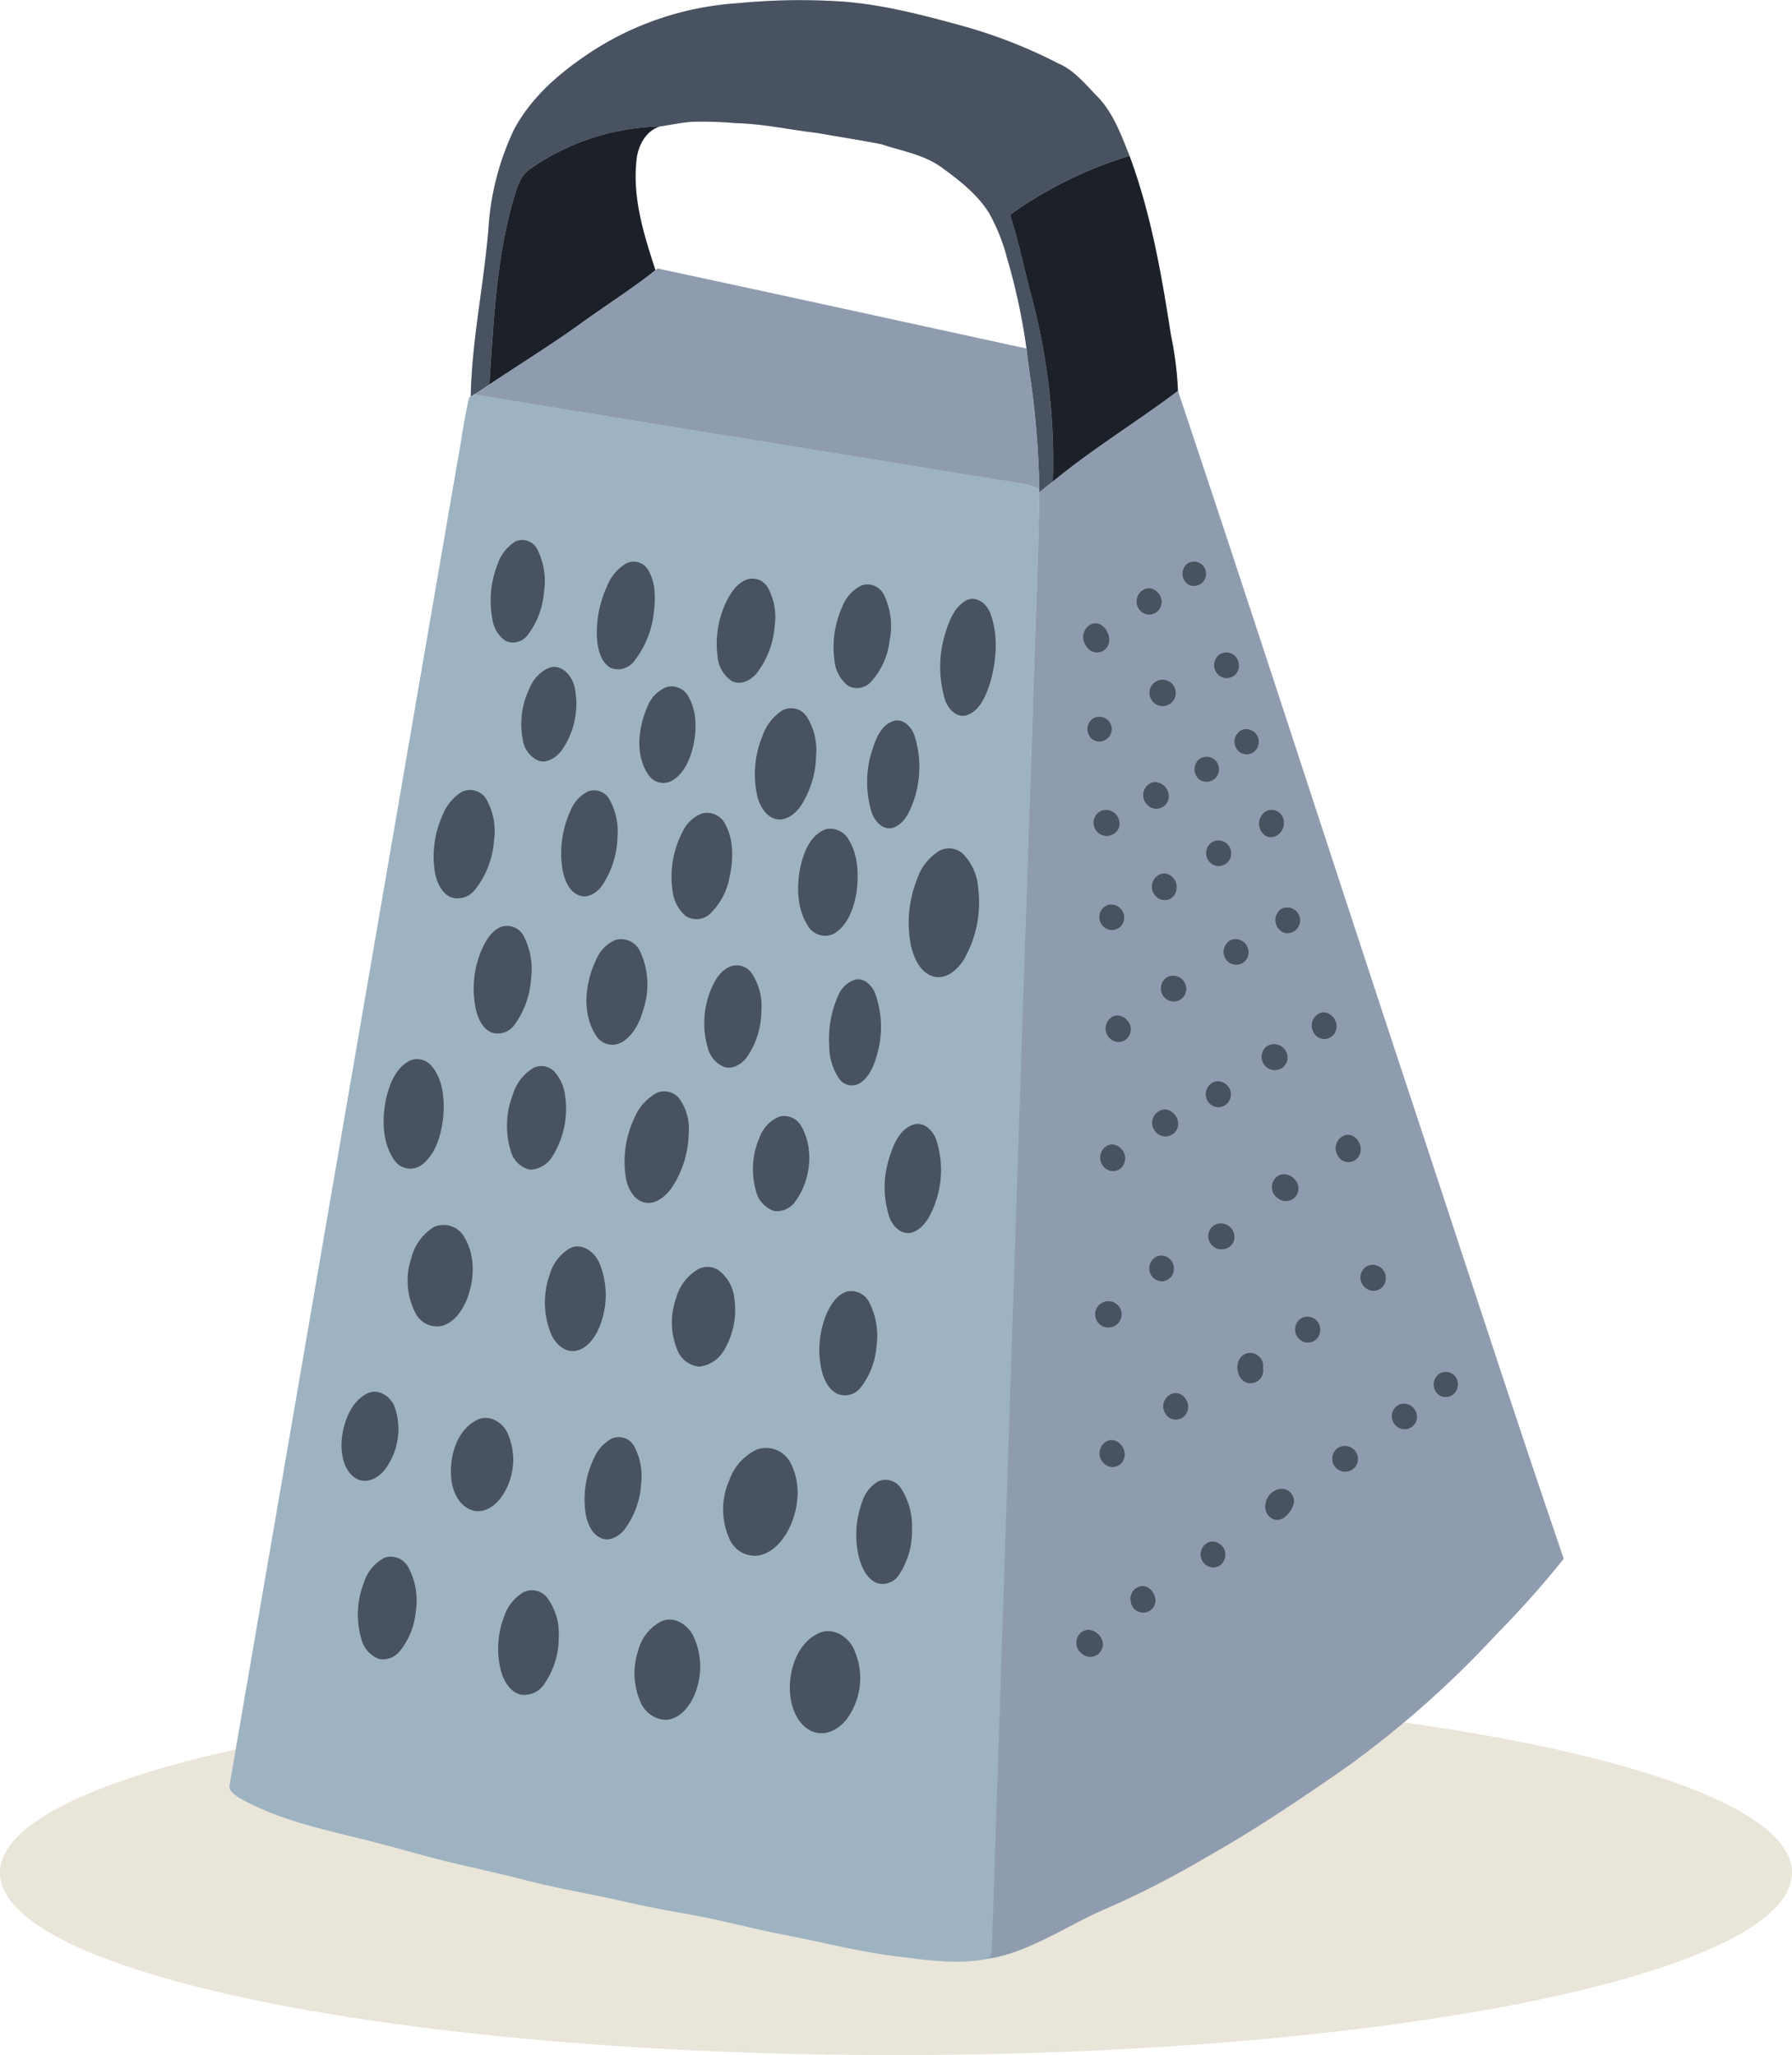 <svg xmlns="http://www.w3.org/2000/svg" xmlns:xlink="http://www.w3.org/1999/xlink" width="280" height="321" viewBox="0 0 280 321">
  <defs>
    <clipPath id="clip-path">
      <rect id="Rectangle_337" data-name="Rectangle 337" width="208.483" height="306.409" fill="none"/>
    </clipPath>
  </defs>
  <g id="Group_714" data-name="Group 714" transform="translate(-758 -3397.732)">
    <path id="Path_1510" data-name="Path 1510" d="M508.817,410.343c0,15.732-62.68,28.485-140,28.485s-140-12.753-140-28.485,62.68-28.485,140-28.485,140,12.753,140,28.485" transform="translate(529.183 3279.905)" fill="#eae5d9"/>
    <g id="Group_685" data-name="Group 685" transform="translate(793.844 3397.732)">
      <g id="Group_684" data-name="Group 684" clip-path="url(#clip-path)">
        <path id="Path_1420" data-name="Path 1420" d="M183.365,167.813c-11.749-35.57-23.266-71.224-35.156-106.744a52.344,52.344,0,0,0-1.1-8.736c-1.463-9.479-3.127-19-6.466-27.987-1.335-3.327-2.6-6.864-5.163-9.4-1.82-1.88-3.56-4.015-5.989-5.04a78.482,78.482,0,0,0-15.541-6.017C107.895,2.232,101.774.655,95.508.227A100.078,100.078,0,0,0,79.453.5,47.537,47.537,0,0,0,56.617,8.053c-4.738,3.114-9.3,6.923-12.094,12.1a41.828,41.828,0,0,0-4.008,15.014c-.67,8.958-2.626,17.77-2.81,26.775l-.228.134c-.838,3.487-1.255,7.07-1.928,10.595Q17.8,175.727.039,278.782c-.248.94.757,1.481,1.351,1.951,5.8,3.319,12.33,4.784,18.7,6.365,3.921.932,7.789,2.073,11.686,3.1,4.77,1.234,9.6,2.208,14.371,3.445,5.255,1.363,10.615,2.228,15.9,3.445,3.119.713,6.258,1.309,9.408,1.855,5.115.889,10.134,2.278,15.228,3.264,6.137,1.184,12.21,2.782,18.428,3.471,4.369.558,8.831,1.145,13.2.306.786-.163.769-1.1.817-1.754,6.253-.8,12.018-3.621,17.791-6.084a140.192,140.192,0,0,0,15.341-7.842c7.808-4.368,15.252-9.395,22.616-14.527a156.43,156.43,0,0,0,22.993-20.41,155.233,155.233,0,0,0,10.6-11.891c-8.594-25.138-16.752-50.445-25.118-75.668M72.258,19.025a59.109,59.109,0,0,1,6.831.21c4.341.1,8.6,1.058,12.908,1.561,3.287.592,6.594,1.082,9.869,1.729,3.219,1.091,6.707,1.607,9.525,3.705,2.726,1.993,5.492,4.124,7.328,7.083a29.94,29.94,0,0,1,2.806,7.057,96.548,96.548,0,0,1,3.022,14.078c-19.209-4.167-38.41-8.384-57.632-12.5l-.344.252c-1.784-5.442-3.576-11.129-2.991-16.965.181-2.346,1.407-4.8,3.7-5.485,1.656-.247,3.3-.608,4.975-.73" transform="translate(0 0)" fill="#cdd0d1"/>
        <path id="Path_1421" data-name="Path 1421" d="M92.035.5A100.075,100.075,0,0,1,108.089.227c6.265.428,12.387,2.005,18.444,3.659A78.5,78.5,0,0,1,142.074,9.9c2.429,1.024,4.169,3.16,5.989,5.04,2.562,2.539,3.828,6.076,5.163,9.4a63.99,63.99,0,0,0-18.668,9.206c1.174,3.7,2.028,7.506,2.954,11.283a100.584,100.584,0,0,1,3.744,30.375c-.713.558-1.415,1.125-2.116,1.691l-.016-.508a137.491,137.491,0,0,0-1.415-17.506c-.232-1.477-.409-2.958-.581-4.439a96.645,96.645,0,0,0-3.022-14.078,29.972,29.972,0,0,0-2.806-7.057c-1.836-2.958-4.6-5.09-7.328-7.083-2.818-2.1-6.305-2.614-9.524-3.7-3.275-.647-6.582-1.137-9.87-1.729-4.3-.5-8.566-1.465-12.908-1.561a59.1,59.1,0,0,0-6.83-.21c-1.676.122-3.319.483-4.975.73a36.649,36.649,0,0,0-20.34,6.667c-1.515.994-2,2.9-2.525,4.569-2.754,9.416-3.131,19.327-3.808,29.079-.79.529-1.579,1.062-2.389,1.552-.129.08-.389.235-.517.315.184-9,2.141-17.816,2.81-26.775A41.828,41.828,0,0,1,57.1,20.15c2.79-5.174,7.356-8.984,12.094-12.1A47.54,47.54,0,0,1,92.035.5" transform="translate(-12.581 0)" fill="#495260"/>
        <path id="Path_1422" data-name="Path 1422" d="M60.495,31.838a36.649,36.649,0,0,1,20.34-6.667c-2.3.688-3.524,3.139-3.7,5.484-.586,5.837,1.206,11.523,2.99,16.965-3.792,3.008-7.881,5.581-11.789,8.413-4.618,3.319-9.448,6.295-14.17,9.454.677-9.751,1.054-19.662,3.808-29.078.525-1.67,1.01-3.575,2.525-4.569" transform="translate(-13.551 -5.415)" fill="#1c2129"/>
        <path id="Path_1423" data-name="Path 1423" d="M162.679,40.225a63.99,63.99,0,0,1,18.668-9.206c3.34,8.984,5,18.509,6.466,27.988a52.41,52.41,0,0,1,1.1,8.736c-6.43,4.842-13.3,9.017-19.534,14.14a100.611,100.611,0,0,0-3.744-30.375c-.926-3.777-1.78-7.578-2.954-11.283" transform="translate(-40.702 -6.673)" fill="#1c2129"/>
        <path id="Path_1424" data-name="Path 1424" d="M79.323,53.7l.345-.252c19.221,4.113,38.422,8.33,57.632,12.5.172,1.482.349,2.963.581,4.44A137.481,137.481,0,0,1,139.3,87.893a9.582,9.582,0,0,0-1.776-.688c-28.846-4.712-57.7-9.345-86.546-14.082.81-.491,1.6-1.023,2.39-1.552,4.722-3.159,9.552-6.134,14.17-9.454,3.908-2.832,8-5.4,11.789-8.413" transform="translate(-12.754 -11.5)" fill="#8f9caf"/>
        <path id="Path_1425" data-name="Path 1425" d="M168.157,91.95c6.238-5.123,13.1-9.3,19.534-14.14,11.89,35.52,23.406,71.174,35.156,106.744,8.366,25.222,16.523,50.529,25.118,75.667a155.228,155.228,0,0,1-10.6,11.892,156.556,156.556,0,0,1-22.993,20.41c-7.364,5.131-14.808,10.158-22.617,14.526a140.145,140.145,0,0,1-15.341,7.843c-5.772,2.463-12.354,7.041-18.608,7.838,2.057-62.9,4.97-127.564,7.039-190.467.376-12.873.95-25.747,1.2-38.621.7-.567,1.4-1.133,2.117-1.691m21.114,12.744a2.018,2.018,0,0,0,.068,3.382,1.913,1.913,0,1,0-.068-3.382m-6.9,4.121a2.093,2.093,0,0,0-.742,3.135,1.929,1.929,0,0,0,3.34-.374c.814-1.57-1.074-3.613-2.6-2.761m-8.414,5.5a2.278,2.278,0,0,0-.6,3.365,1.937,1.937,0,0,0,3.043.424c1.563-1.545-.417-4.943-2.445-3.789m20.139,4.7a2.093,2.093,0,0,0,.316,3.449,1.936,1.936,0,0,0,2.807-1.964,1.982,1.982,0,0,0-3.123-1.486m-9.709,4.091a2.079,2.079,0,0,0-.553,3.332,2.1,2.1,0,0,0,3.52-1.343,2.067,2.067,0,0,0-2.967-1.989m-9.993,5.849a2.059,2.059,0,0,0-.084,3.285,1.949,1.949,0,1,0,.084-3.285m23.27,1.792a2.035,2.035,0,0,0-.577,3.26,1.867,1.867,0,0,0,3.175-.939,1.961,1.961,0,0,0-2.6-2.321m-6.5,4.448a2.066,2.066,0,0,0-.072,3.361,1.969,1.969,0,1,0,.072-3.361m-7.937,3.949a2.119,2.119,0,0,0-.3,3.357,1.958,1.958,0,0,0,3.223-.713c.67-1.717-1.4-3.621-2.923-2.643m-7.251,4.133a2.038,2.038,0,0,0-1.17,3.08,2.065,2.065,0,0,0,3.692-.4,2.161,2.161,0,0,0-2.522-2.677m25.7.046a2.268,2.268,0,0,0-.417,3.9c1.3.928,3.1-.419,2.971-1.976a1.935,1.935,0,0,0-2.554-1.921m-8.827,5.052a2.066,2.066,0,0,0,.357,3.466,1.975,1.975,0,0,0,2.8-1.976,2,2,0,0,0-3.154-1.49m-8.086,4.976a2.129,2.129,0,0,0-.381,3.555,1.865,1.865,0,0,0,3.071-1.2c.356-1.531-1.307-3.092-2.69-2.35m-7.929,4.691a2.028,2.028,0,0,0-1.162,2.988,1.936,1.936,0,0,0,3.511-.29,2.068,2.068,0,0,0-2.349-2.7m26.846.743a2.15,2.15,0,0,0,.682,3.7,2.026,2.026,0,1,0-.682-3.7m-7.6,4.716a2.074,2.074,0,0,0-.721,3.319,1.945,1.945,0,0,0,3.267-.667,2.069,2.069,0,0,0-2.546-2.652m-10.038,5.824a2.075,2.075,0,0,0-.313,3.378,1.975,1.975,0,0,0,3.227-1.082,2.076,2.076,0,0,0-2.914-2.3m23.575,5.758a2.181,2.181,0,0,0-.261,3.533,1.9,1.9,0,0,0,3.055-1.053c.477-1.615-1.339-3.348-2.794-2.479m-32.358.583a2.11,2.11,0,0,0-.253,3.235,1.9,1.9,0,0,0,3.159-.584c.834-1.712-1.375-3.793-2.906-2.651m24.357,4.452a2.1,2.1,0,0,0,.4,3.63,2.019,2.019,0,0,0,2.818-2.01,2.145,2.145,0,0,0-3.214-1.62m-8.342,5.619a2.085,2.085,0,0,0-.718,3.306,1.956,1.956,0,0,0,3.275-.612,2.05,2.05,0,0,0-2.558-2.694m-8.482,4.515a2.1,2.1,0,0,0-.769,3.085,2.036,2.036,0,0,0,3.576-.3c.682-1.67-1.223-3.718-2.807-2.782m28.9,3.831a2.145,2.145,0,0,0-1.11,3.038,1.9,1.9,0,0,0,3.255.4c1.222-1.472-.341-4.1-2.145-3.441m-37.26,1.729a2.148,2.148,0,0,0-.016,3.491,1.884,1.884,0,0,0,2.99-1.217c.4-1.662-1.572-3.294-2.974-2.275m26.858,4.607a2.088,2.088,0,0,0-.024,3.462,1.972,1.972,0,0,0,3.127-.76c.774-1.812-1.56-3.726-3.1-2.7m-9.621,7.532a2.029,2.029,0,0,0-.882,3.05,2.083,2.083,0,0,0,3.624-.335,2.136,2.136,0,0,0-2.742-2.715m-9.256,5.018A2.067,2.067,0,0,0,184,216.49a1.894,1.894,0,0,0,3.066-1.57,1.987,1.987,0,0,0-2.649-1.946m32.522,1.7a2.107,2.107,0,0,0,.368,3.458,1.953,1.953,0,0,0,2.875-1.964,2.061,2.061,0,0,0-3.243-1.494m-40.92,5.455a2.064,2.064,0,0,0-.709,3.328,2.076,2.076,0,1,0,.709-3.328m30.883,2.543a2.072,2.072,0,0,0-.02,3.437,1.934,1.934,0,0,0,3.05-1.57,2.013,2.013,0,0,0-3.03-1.867m-8.426,5.442c-2.093.579-1.94,3.978.02,4.628A2.02,2.02,0,0,0,201,230.416a2.055,2.055,0,0,0-2.529-2.3m30.036,3.206a2.061,2.061,0,0,0,.133,3.449,1.941,1.941,0,0,0,2.8-1.8,1.9,1.9,0,0,0-2.93-1.649m-41.63,3.076a2.112,2.112,0,0,0-1.086,3.277,1.888,1.888,0,0,0,3.238-.189c.895-1.46-.549-3.562-2.153-3.088m35.625,1.628a2.029,2.029,0,0,0-1.1,3,1.97,1.97,0,0,0,3.52-.239,2.089,2.089,0,0,0-2.417-2.761m-46.063,5.887a2.167,2.167,0,0,0-.345,3.4,1.9,1.9,0,0,0,3.195-.794c.545-1.662-1.327-3.558-2.85-2.61m36.426.864a2.046,2.046,0,0,0-.369,3.366,2.017,2.017,0,0,0,3.335-1.431,2.076,2.076,0,0,0-2.966-1.935m-9.966,6.76c-1.547.625-2.225,3.076-.8,4.212,1.587,1.284,3.419-.7,3.728-2.311a1.956,1.956,0,0,0-2.926-1.9m-10.847,8.334a2.076,2.076,0,0,0,.061,3.369,1.9,1.9,0,0,0,2.978-1.435c.256-1.636-1.768-2.962-3.039-1.934m-10.438,6.7a1.985,1.985,0,0,0-1.3,2.346,1.955,1.955,0,0,0,3.383,1.095c1.331-1.431-.285-4.066-2.084-3.441m-8.855,7.012a2.094,2.094,0,0,0-.184,3.391,1.99,1.99,0,0,0,3.219-.583c.854-1.8-1.459-3.818-3.034-2.807" transform="translate(-39.482 -16.74)" fill="#8f9caf"/>
        <path id="Path_1426" data-name="Path 1426" d="M81.131,112.063a2.588,2.588,0,0,1,3.468,1.049c1.206,1.98,1.13,4.477.862,6.722a14.8,14.8,0,0,1-3,7.393,3.187,3.187,0,0,1-3.636,1.184c-1.543-.785-2.052-2.715-2.217-4.364a17.336,17.336,0,0,1,1.556-8.438,7.192,7.192,0,0,1,2.966-3.546" transform="translate(-19.156 -24.041)" fill="#878b8e"/>
        <path id="Path_1427" data-name="Path 1427" d="M130.379,116.428a2.88,2.88,0,0,1,3.383,1.486,11.156,11.156,0,0,1,.9,7.091,11.54,11.54,0,0,1-2.986,6.592,2.928,2.928,0,0,1-3.479.558,5.625,5.625,0,0,1-2.161-3.991,15.4,15.4,0,0,1,1.331-8.614,5.925,5.925,0,0,1,3.01-3.122" transform="translate(-31.5 -25.017)" fill="#878b8e"/>
        <path id="Path_1428" data-name="Path 1428" d="M46.974,157.5a2.964,2.964,0,0,1,3.784,1.1,10.188,10.188,0,0,1,1.21,6.663,13.713,13.713,0,0,1-2.886,7.44,3.436,3.436,0,0,1-3.752,1.3c-1.575-.629-2.3-2.425-2.6-4.037A15.824,15.824,0,0,1,44,161.035a7.434,7.434,0,0,1,2.978-3.537" transform="translate(-10.646 -33.818)" fill="#878b8e"/>
        <path id="Path_1429" data-name="Path 1429" d="M146.314,169.236a3.235,3.235,0,0,1,3.684.42,8.491,8.491,0,0,1,2.417,5.387,17.858,17.858,0,0,1-2.261,11.2c-1.018,1.619-2.834,3.168-4.8,2.588-2-.633-2.986-2.844-3.448-4.808a18.493,18.493,0,0,1,.979-10.428,8.243,8.243,0,0,1,3.431-4.364" transform="translate(-35.417 -36.325)" fill="#878b8e"/>
        <path id="Path_1430" data-name="Path 1430" d="M128.944,194.975c1.435-.378,2.718.839,3.227,2.144a15.457,15.457,0,0,1,.4,9.143c-.469,1.8-1.154,3.756-2.714,4.817a2.434,2.434,0,0,1-3.283-.6,9.152,9.152,0,0,1-1.583-5.215,16.437,16.437,0,0,1,1.419-7.851,4.33,4.33,0,0,1,2.534-2.434" transform="translate(-31.267 -41.931)" fill="#878b8e"/>
        <path id="Path_1431" data-name="Path 1431" d="M141.048,223.787c1.563-.491,3.007.845,3.532,2.3a15.263,15.263,0,0,1-.181,10.1c-.669,1.795-1.651,3.826-3.544,4.443-1.575.5-3-.861-3.544-2.3a15,15,0,0,1-.164-8.947c.646-2.2,1.6-4.825,3.9-5.589" transform="translate(-34.164 -48.123)" fill="#878b8e"/>
        <path id="Path_1432" data-name="Path 1432" d="M27.354,277.256c1.732-.864,3.732.428,4.345,2.191a10.513,10.513,0,0,1-1.479,9.575c-1.03,1.452-3,2.459-4.635,1.481-1.992-1.284-2.4-4.053-2.165-6.3.325-2.706,1.467-5.681,3.933-6.948" transform="translate(-5.845 -59.589)" fill="#878b8e"/>
        <path id="Path_1433" data-name="Path 1433" d="M37.7,78.831c.128-.08.388-.235.517-.315,28.843,4.737,57.7,9.37,86.546,14.082a9.58,9.58,0,0,1,1.776.688l.016.508c-.249,12.874-.822,25.747-1.2,38.621q-3.1,94.355-6.221,188.714c-.048.651-.032,1.59-.818,1.754-4.374.839-8.835.251-13.2-.307-6.217-.688-12.291-2.286-18.428-3.47-5.095-.986-10.114-2.375-15.228-3.264-3.151-.546-6.29-1.142-9.408-1.855-5.288-1.217-10.647-2.081-15.9-3.446-4.77-1.238-9.6-2.211-14.371-3.445-3.9-1.032-7.765-2.173-11.685-3.1-6.374-1.582-12.9-3.047-18.7-6.365-.593-.47-1.6-1.012-1.35-1.951Q17.782,192.615,35.547,89.56c.673-3.525,1.09-7.108,1.928-10.595Zm7.007,22.617a6.68,6.68,0,0,0-2.87,3.73,15.336,15.336,0,0,0-.706,8.665,4.726,4.726,0,0,0,2.084,3.193,2.873,2.873,0,0,0,3.4-.965,12.567,12.567,0,0,0,2.541-6.789,10.983,10.983,0,0,0-1.05-6.6,2.646,2.646,0,0,0-3.4-1.238M80.8,107.422c-1.575.608-2.558,2.178-3.275,3.684a15.229,15.229,0,0,0-1.251,8.3,5.087,5.087,0,0,0,2.245,3.873c1.383.684,2.962-.105,3.885-1.234a13.588,13.588,0,0,0,2.79-7.276,9.637,9.637,0,0,0-1.083-6.16,2.793,2.793,0,0,0-3.311-1.191m34.121,3.373c-1.728,1.066-2.493,3.176-3.086,5.073a17.764,17.764,0,0,0-.012,10.364c.477,1.393,1.8,2.824,3.335,2.4,1.988-.6,2.926-2.8,3.592-4.671,1.083-3.558,1.479-7.582.2-11.14-.537-1.653-2.409-3.092-4.025-2.023M49.9,121.215a5.81,5.81,0,0,0-2.97,3.11,12.846,12.846,0,0,0-1.1,8.048,4.259,4.259,0,0,0,2.381,3.311c1.391.533,2.83-.429,3.688-1.532a12.651,12.651,0,0,0,2.18-9.193c-.188-2.107-1.92-4.536-4.177-3.743m18.484,2.954a5.4,5.4,0,0,0-3.047,3.055c-1.487,3.336-2.012,7.792.261,10.872a2.788,2.788,0,0,0,3.6.726c1.844-1.083,2.765-3.269,3.279-5.321.549-2.53.609-5.392-.682-7.7a3.041,3.041,0,0,0-3.407-1.636m18.006,3.684a7.61,7.61,0,0,0-3.091,3.965,15.6,15.6,0,0,0-.79,9.542c.417,1.552,1.4,3.21,3.043,3.5,1.563.256,2.918-.91,3.783-2.148a15.144,15.144,0,0,0,2.345-7.83,9.707,9.707,0,0,0-1.515-6.134,2.932,2.932,0,0,0-3.776-.9m17.2,1.712c-1.84.684-2.606,2.79-3.191,4.566a16.372,16.372,0,0,0-.088,9.563c.441,1.388,1.663,2.836,3.19,2.551,1.925-.491,2.83-2.588,3.448-4.359a16.137,16.137,0,0,0,.072-10.18c-.5-1.4-1.932-2.757-3.431-2.14M55.943,140.55a5.838,5.838,0,0,0-2.681,3.034,16.006,16.006,0,0,0-1.215,9.181c.313,1.591,1.014,3.394,2.594,4,1.3.513,2.674-.34,3.487-1.376a14.315,14.315,0,0,0,2.522-7.889,10.188,10.188,0,0,0-1.287-5.782,2.728,2.728,0,0,0-3.42-1.167m17.719,3.462A5.683,5.683,0,0,0,70.81,146.8a15.194,15.194,0,0,0-1.571,9.265,6.074,6.074,0,0,0,2,3.86,3.086,3.086,0,0,0,3.84-.265,10.521,10.521,0,0,0,3.046-5.6c.625-2.735.733-5.807-.593-8.338a3.157,3.157,0,0,0-3.868-1.712M93.219,146.4c-2.59.915-3.648,3.961-4.125,6.529-.469,2.833-.325,5.984,1.218,8.451a3.123,3.123,0,0,0,4.149,1.355c2.269-1.342,3.183-4.183,3.576-6.73.3-2.643.2-5.526-1.2-7.838a3.317,3.317,0,0,0-3.616-1.767M42.751,161.572c-1.752.5-2.758,2.291-3.448,3.915a15.529,15.529,0,0,0-.757,9.265c.364,1.41,1.094,2.924,2.489,3.449a3.2,3.2,0,0,0,3.563-1.3,13.641,13.641,0,0,0,2.542-7.163,11.382,11.382,0,0,0-1.1-6.534,2.969,2.969,0,0,0-3.291-1.628m17.646,2.11a5.556,5.556,0,0,0-2.91,2.727c-1.916,3.756-2.59,8.929-.008,12.517a2.989,2.989,0,0,0,3.828.781c1.956-1.142,2.967-3.433,3.528-5.606a12.278,12.278,0,0,0-.634-8.556,3.288,3.288,0,0,0-3.8-1.863m17.974,4.133c-1.719.622-2.678,2.4-3.307,4.075a13.731,13.731,0,0,0-.325,8.665,4.434,4.434,0,0,0,2.417,2.941c1.355.558,2.81-.319,3.66-1.406a12.8,12.8,0,0,0,2.312-7.331,9.279,9.279,0,0,0-1.563-5.925,2.857,2.857,0,0,0-3.195-1.02M28.3,182.511c-2.341,1.087-3.363,3.847-3.88,6.294-.569,3.038-.513,6.5,1.23,9.135a3.042,3.042,0,0,0,4.346.961c2.237-1.653,3.086-4.641,3.411-7.356.253-2.8.048-6-1.836-8.182a2.931,2.931,0,0,0-3.271-.852M47.5,183.7a7.263,7.263,0,0,0-3.227,4.2,13.407,13.407,0,0,0-.284,8.883,4,4,0,0,0,2.994,2.824,4.268,4.268,0,0,0,3.58-2.224,14,14,0,0,0,1.916-9.21,6.811,6.811,0,0,0-1.719-3.915A2.811,2.811,0,0,0,47.5,183.7m19.3,3.885a7.863,7.863,0,0,0-3.484,3.84,15.94,15.94,0,0,0-1.335,9.668c.349,1.64,1.362,3.395,3.082,3.676,1.656.223,3.087-1,4.025-2.295a15.851,15.851,0,0,0,2.69-8.8,7.866,7.866,0,0,0-1.623-5.367,3.027,3.027,0,0,0-3.355-.722M86,191.276a5.533,5.533,0,0,0-3.187,3.34,12.387,12.387,0,0,0-.55,8.254,4.339,4.339,0,0,0,2.826,3.168,3.424,3.424,0,0,0,3.283-1.4c2.481-3.282,3.087-8.4.9-12A3.081,3.081,0,0,0,86,191.276M31.919,208.565a8.048,8.048,0,0,0-3.544,4.985,10.987,10.987,0,0,0,.718,8.5,3.748,3.748,0,0,0,4.269,1.91c1.832-.587,3.043-2.354,3.76-4.124,1.178-3.03,1.331-6.731-.349-9.588a3.7,3.7,0,0,0-4.854-1.683M53.157,211.9a6.882,6.882,0,0,0-3.127,4.137,12.921,12.921,0,0,0,.308,9.425c.69,1.464,2.189,2.778,3.84,2.429,1.864-.4,3.055-2.207,3.728-3.944a13.1,13.1,0,0,0-.076-9.731c-.745-1.8-2.814-3.324-4.674-2.316m20.023,3.277a7.47,7.47,0,0,0-3.371,4.439,11.212,11.212,0,0,0,.232,8.279,4.056,4.056,0,0,0,3.415,2.476,5.18,5.18,0,0,0,3.952-2.765,12.261,12.261,0,0,0,1.508-7.78,6.341,6.341,0,0,0-2.474-4.524,3.166,3.166,0,0,0-3.263-.126m23.282,3.457c-1.515.483-2.481,1.972-3.127,3.4a14.538,14.538,0,0,0-.758,9.114c.4,1.435,1.159,2.979,2.574,3.537a3.137,3.137,0,0,0,3.576-1.167,11.928,11.928,0,0,0,2.385-6.3,11.507,11.507,0,0,0-1.095-6.823,3.165,3.165,0,0,0-3.556-1.763M38.69,238.684c-3.034,1.506-4.273,5.379-4.061,8.694.076,2.291,1.227,4.939,3.548,5.493,2.056.444,3.908-1.209,4.854-2.971a10.194,10.194,0,0,0,.385-9.273c-.841-1.716-2.974-2.858-4.726-1.943m20.873,3a6.489,6.489,0,0,0-2.638,3.05,14.787,14.787,0,0,0-1.251,8.728c.289,1.477.974,3.093,2.4,3.7,1.279.563,2.682-.222,3.552-1.208a13.194,13.194,0,0,0,2.714-7.339,9.861,9.861,0,0,0-1.03-5.7,2.739,2.739,0,0,0-3.748-1.225m22.813,1.628a8.346,8.346,0,0,0-4.261,4.75,11.252,11.252,0,0,0,.1,9.411,4.33,4.33,0,0,0,4.43,2.4c2.064-.348,3.644-2.065,4.638-3.89,1.624-3.088,2.125-7.066.541-10.276a4.319,4.319,0,0,0-5.452-2.4m18.881,5.027a5.475,5.475,0,0,0-2.333,2.966,15,15,0,0,0-.682,8.338c.4,1.779,1.182,3.785,2.926,4.511a3.046,3.046,0,0,0,3.476-1.3,12.328,12.328,0,0,0,2.016-7.1,10.822,10.822,0,0,0-1.768-6.47,2.829,2.829,0,0,0-3.636-.952M24.311,260.168a6.667,6.667,0,0,0-3.339,4.04,13.546,13.546,0,0,0-.353,8.7,4.46,4.46,0,0,0,2.714,3.1,3.354,3.354,0,0,0,3.339-1.254,11.513,11.513,0,0,0,2.45-6.068,11.06,11.06,0,0,0-1.1-6.89,3.16,3.16,0,0,0-3.712-1.632m21.611,5.442a6.938,6.938,0,0,0-3.035,3.881,13.837,13.837,0,0,0-.412,8.568c.465,1.527,1.419,3.11,2.994,3.533a3.73,3.73,0,0,0,3.748-1.675,12.7,12.7,0,0,0,2.249-7.376,9.353,9.353,0,0,0-1.82-6.1,3.015,3.015,0,0,0-3.724-.83M67.564,270.1a7.094,7.094,0,0,0-3.692,4.569,11.187,11.187,0,0,0,.321,8,4.5,4.5,0,0,0,3.64,2.853c2,.159,3.628-1.49,4.514-3.205a11.2,11.2,0,0,0,.1-9.966c-.9-1.762-3-3.046-4.886-2.249m24.857,1.749c-3.46,1.309-4.987,5.522-4.847,9.118.088,2.589,1.223,5.564,3.748,6.463,2.045.7,4.169-.571,5.344-2.3a10.827,10.827,0,0,0,.8-10.893c-.951-1.808-3.087-3.071-5.043-2.391" transform="translate(0 -16.892)" fill="#9db3c1"/>
        <path id="Path_1434" data-name="Path 1434" d="M58.324,107.665a2.647,2.647,0,0,1,3.4,1.238,10.984,10.984,0,0,1,1.05,6.6,12.567,12.567,0,0,1-2.541,6.79,2.874,2.874,0,0,1-3.4.965,4.726,4.726,0,0,1-2.084-3.193,15.336,15.336,0,0,1,.706-8.665,6.683,6.683,0,0,1,2.87-3.73" transform="translate(-13.614 -23.11)" fill="#495260"/>
        <path id="Path_1435" data-name="Path 1435" d="M106.2,115.3a2.794,2.794,0,0,1,3.311,1.191,9.634,9.634,0,0,1,1.082,6.16,13.583,13.583,0,0,1-2.79,7.276c-.922,1.129-2.5,1.917-3.884,1.234a5.087,5.087,0,0,1-2.245-3.873,15.229,15.229,0,0,1,1.251-8.3c.718-1.506,1.7-3.076,3.275-3.684" transform="translate(-25.404 -24.768)" fill="#495260"/>
        <path id="Path_1436" data-name="Path 1436" d="M151.979,119.543c1.616-1.07,3.487.369,4.025,2.023,1.282,3.559.886,7.583-.2,11.14-.666,1.867-1.6,4.066-3.592,4.671-1.539.428-2.857-1-3.335-2.4a17.77,17.77,0,0,1,.012-10.364c.594-1.9,1.359-4.008,3.087-5.073" transform="translate(-37.057 -25.639)" fill="#495260"/>
        <path id="Path_1437" data-name="Path 1437" d="M65.11,132.877c2.257-.793,3.989,1.636,4.177,3.743a12.648,12.648,0,0,1-2.181,9.193c-.858,1.1-2.3,2.065-3.688,1.532a4.259,4.259,0,0,1-2.381-3.311,12.851,12.851,0,0,1,1.1-8.048,5.814,5.814,0,0,1,2.971-3.11" transform="translate(-15.212 -28.554)" fill="#495260"/>
        <path id="Path_1438" data-name="Path 1438" d="M89.756,136.653a3.041,3.041,0,0,1,3.407,1.636c1.291,2.3,1.231,5.165.682,7.7-.513,2.052-1.435,4.238-3.279,5.321a2.788,2.788,0,0,1-3.6-.726c-2.273-3.08-1.748-7.536-.26-10.872a5.4,5.4,0,0,1,3.046-3.055" transform="translate(-21.374 -29.376)" fill="#495260"/>
        <path id="Path_1439" data-name="Path 1439" d="M113.779,141.278a2.932,2.932,0,0,1,3.776.9,9.708,9.708,0,0,1,1.515,6.134,15.144,15.144,0,0,1-2.345,7.83c-.865,1.239-2.22,2.4-3.783,2.149-1.64-.294-2.626-1.951-3.043-3.5a15.6,15.6,0,0,1,.79-9.542,7.613,7.613,0,0,1,3.091-3.965" transform="translate(-27.391 -30.317)" fill="#495260"/>
        <path id="Path_1440" data-name="Path 1440" d="M136.841,143.516c1.5-.617,2.93.742,3.431,2.14a16.137,16.137,0,0,1-.072,10.18c-.617,1.771-1.523,3.869-3.448,4.359-1.527.286-2.75-1.162-3.19-2.551a16.371,16.371,0,0,1,.088-9.563c.586-1.775,1.351-3.882,3.191-4.566" transform="translate(-33.248 -30.843)" fill="#495260"/>
        <path id="Path_1441" data-name="Path 1441" d="M73.242,157.489a2.725,2.725,0,0,1,3.419,1.166,10.179,10.179,0,0,1,1.287,5.782,14.3,14.3,0,0,1-2.521,7.889c-.814,1.037-2.189,1.888-3.488,1.377-1.579-.6-2.281-2.409-2.594-4a16.022,16.022,0,0,1,1.215-9.181,5.841,5.841,0,0,1,2.682-3.033" transform="translate(-17.299 -33.831)" fill="#495260"/>
        <path id="Path_1442" data-name="Path 1442" d="M96.713,161.911a3.157,3.157,0,0,1,3.868,1.712c1.327,2.53,1.218,5.6.593,8.338a10.521,10.521,0,0,1-3.046,5.6,3.085,3.085,0,0,1-3.84.264,6.075,6.075,0,0,1-2-3.861,15.2,15.2,0,0,1,1.572-9.265,5.681,5.681,0,0,1,2.85-2.786" transform="translate(-23.052 -34.791)" fill="#495260"/>
        <path id="Path_1443" data-name="Path 1443" d="M122.87,164.983a3.317,3.317,0,0,1,3.616,1.767c1.4,2.312,1.5,5.194,1.2,7.838-.393,2.547-1.307,5.387-3.576,6.73a3.123,3.123,0,0,1-4.149-1.355c-1.543-2.468-1.688-5.619-1.218-8.451.477-2.568,1.535-5.615,4.125-6.529" transform="translate(-29.651 -35.472)" fill="#495260"/>
        <path id="Path_1444" data-name="Path 1444" d="M55.48,184.312a2.969,2.969,0,0,1,3.291,1.628,11.375,11.375,0,0,1,1.1,6.533,13.636,13.636,0,0,1-2.541,7.163,3.2,3.2,0,0,1-3.564,1.305c-1.4-.524-2.125-2.039-2.489-3.449a15.529,15.529,0,0,1,.757-9.265c.69-1.624,1.7-3.42,3.448-3.915" transform="translate(-12.729 -39.631)" fill="#495260"/>
        <path id="Path_1445" data-name="Path 1445" d="M79.012,186.988a3.289,3.289,0,0,1,3.8,1.863,12.282,12.282,0,0,1,.633,8.556c-.561,2.173-1.571,4.464-3.527,5.605a2.989,2.989,0,0,1-3.828-.78c-2.582-3.588-1.908-8.761.008-12.517a5.553,5.553,0,0,1,2.91-2.727" transform="translate(-18.615 -40.197)" fill="#495260"/>
        <path id="Path_1446" data-name="Path 1446" d="M103.124,192.251a2.855,2.855,0,0,1,3.195,1.02,9.283,9.283,0,0,1,1.563,5.925,12.8,12.8,0,0,1-2.313,7.331c-.85,1.087-2.3,1.964-3.66,1.406a4.434,4.434,0,0,1-2.417-2.942,13.737,13.737,0,0,1,.325-8.665c.63-1.67,1.587-3.453,3.307-4.074" transform="translate(-24.754 -41.327)" fill="#495260"/>
        <path id="Path_1447" data-name="Path 1447" d="M36.335,210.967a2.933,2.933,0,0,1,3.271.852c1.884,2.187,2.088,5.384,1.836,8.182-.325,2.715-1.174,5.7-3.412,7.356a3.041,3.041,0,0,1-4.345-.961c-1.743-2.631-1.8-6.1-1.23-9.135.517-2.446,1.539-5.207,3.88-6.294" transform="translate(-8.039 -45.348)" fill="#495260"/>
        <path id="Path_1448" data-name="Path 1448" d="M61.968,212.448a2.81,2.81,0,0,1,3.259.558,6.812,6.812,0,0,1,1.72,3.915,14,14,0,0,1-1.916,9.21,4.27,4.27,0,0,1-3.58,2.224,4.006,4.006,0,0,1-2.994-2.824,13.407,13.407,0,0,1,.284-8.883,7.262,7.262,0,0,1,3.227-4.2" transform="translate(-14.468 -45.641)" fill="#495260"/>
        <path id="Path_1449" data-name="Path 1449" d="M87.393,217.42a3.027,3.027,0,0,1,3.355.722,7.861,7.861,0,0,1,1.623,5.366,15.849,15.849,0,0,1-2.69,8.8c-.938,1.3-2.369,2.518-4.025,2.3-1.719-.281-2.734-2.035-3.082-3.675a15.94,15.94,0,0,1,1.335-9.668,7.863,7.863,0,0,1,3.484-3.84" transform="translate(-20.595 -46.729)" fill="#495260"/>
        <path id="Path_1450" data-name="Path 1450" d="M113.287,222.16a3.081,3.081,0,0,1,3.271,1.364c2.189,3.6,1.583,8.715-.9,12a3.426,3.426,0,0,1-3.283,1.4,4.339,4.339,0,0,1-2.826-3.168,12.387,12.387,0,0,1,.55-8.254,5.533,5.533,0,0,1,3.187-3.34" transform="translate(-27.292 -47.775)" fill="#495260"/>
        <path id="Path_1451" data-name="Path 1451" d="M41.214,244.105a3.7,3.7,0,0,1,4.854,1.683c1.68,2.858,1.527,6.558.349,9.588-.718,1.771-1.928,3.537-3.759,4.124a3.748,3.748,0,0,1-4.269-1.909,10.986,10.986,0,0,1-.718-8.5,8.048,8.048,0,0,1,3.544-4.985" transform="translate(-9.295 -52.433)" fill="#495260"/>
        <path id="Path_1452" data-name="Path 1452" d="M69.605,248.368c1.86-1.007,3.928.52,4.674,2.316a13.108,13.108,0,0,1,.076,9.731c-.673,1.737-1.864,3.541-3.728,3.945-1.651.348-3.151-.965-3.84-2.43a12.918,12.918,0,0,1-.309-9.425,6.887,6.887,0,0,1,3.127-4.137" transform="translate(-16.448 -53.364)" fill="#495260"/>
        <path id="Path_1453" data-name="Path 1453" d="M96.248,252.524a3.166,3.166,0,0,1,3.263.126,6.337,6.337,0,0,1,2.473,4.524,12.255,12.255,0,0,1-1.507,7.779,5.18,5.18,0,0,1-3.952,2.765,4.056,4.056,0,0,1-3.415-2.476,11.212,11.212,0,0,1-.232-8.279,7.468,7.468,0,0,1,3.371-4.439" transform="translate(-23.069 -54.243)" fill="#495260"/>
        <path id="Path_1454" data-name="Path 1454" d="M127.216,257.007a3.166,3.166,0,0,1,3.556,1.762,11.508,11.508,0,0,1,1.095,6.823,11.93,11.93,0,0,1-2.385,6.3,3.137,3.137,0,0,1-3.576,1.166c-1.415-.558-2.177-2.1-2.574-3.537a14.539,14.539,0,0,1,.758-9.114c.646-1.426,1.611-2.916,3.127-3.4" transform="translate(-30.754 -55.268)" fill="#495260"/>
        <path id="Path_1455" data-name="Path 1455" d="M50.237,282.5c1.752-.914,3.885.227,4.726,1.943a10.194,10.194,0,0,1-.385,9.273c-.946,1.763-2.8,3.416-4.854,2.971-2.321-.554-3.472-3.2-3.548-5.493-.212-3.314,1.026-7.188,4.061-8.694" transform="translate(-11.547 -60.706)" fill="#495260"/>
        <path id="Path_1456" data-name="Path 1456" d="M78.076,286.31a2.739,2.739,0,0,1,3.748,1.225,9.858,9.858,0,0,1,1.03,5.7,13.194,13.194,0,0,1-2.714,7.339c-.87.987-2.273,1.771-3.551,1.209-1.428-.6-2.113-2.22-2.4-3.7a14.786,14.786,0,0,1,1.251-8.728,6.491,6.491,0,0,1,2.638-3.051" transform="translate(-18.513 -61.518)" fill="#495260"/>
        <path id="Path_1457" data-name="Path 1457" d="M108.114,288.4a4.319,4.319,0,0,1,5.452,2.4c1.584,3.21,1.082,7.188-.541,10.276-.994,1.826-2.573,3.541-4.638,3.89a4.33,4.33,0,0,1-4.43-2.4,11.251,11.251,0,0,1-.1-9.412,8.345,8.345,0,0,1,4.261-4.75" transform="translate(-25.739 -61.981)" fill="#495260"/>
        <path id="Path_1458" data-name="Path 1458" d="M133.939,294.8a2.83,2.83,0,0,1,3.636.953,10.828,10.828,0,0,1,1.768,6.47,12.326,12.326,0,0,1-2.016,7.1,3.046,3.046,0,0,1-3.476,1.3c-1.743-.726-2.525-2.731-2.926-4.511a15,15,0,0,1,.681-8.338,5.479,5.479,0,0,1,2.333-2.967" transform="translate(-32.683 -63.35)" fill="#495260"/>
        <path id="Path_1459" data-name="Path 1459" d="M31,309.914a3.161,3.161,0,0,1,3.712,1.633,11.056,11.056,0,0,1,1.1,6.89,11.5,11.5,0,0,1-2.449,6.068,3.353,3.353,0,0,1-3.339,1.254,4.459,4.459,0,0,1-2.714-3.1,13.548,13.548,0,0,1,.353-8.7A6.671,6.671,0,0,1,31,309.914" transform="translate(-6.693 -66.639)" fill="#495260"/>
        <path id="Path_1460" data-name="Path 1460" d="M59.929,316.8a3.015,3.015,0,0,1,3.724.831,9.36,9.36,0,0,1,1.82,6.1,12.715,12.715,0,0,1-2.249,7.377,3.732,3.732,0,0,1-3.748,1.674c-1.575-.424-2.53-2.006-2.995-3.533a13.833,13.833,0,0,1,.413-8.568,6.933,6.933,0,0,1,3.034-3.881" transform="translate(-14.007 -68.083)" fill="#495260"/>
        <path id="Path_1461" data-name="Path 1461" d="M88.682,322.553c1.884-.8,3.989.487,4.886,2.249a11.2,11.2,0,0,1-.1,9.965c-.885,1.716-2.517,3.365-4.514,3.205a4.5,4.5,0,0,1-3.64-2.853,11.187,11.187,0,0,1-.321-8,7.094,7.094,0,0,1,3.692-4.569" transform="translate(-21.118 -69.341)" fill="#495260"/>
        <path id="Path_1462" data-name="Path 1462" d="M121.641,324.8c1.956-.68,4.092.583,5.043,2.391a10.827,10.827,0,0,1-.8,10.893c-1.175,1.725-3.3,2.992-5.344,2.3-2.525-.9-3.66-3.873-3.748-6.463-.14-3.6,1.387-7.809,4.847-9.118" transform="translate(-29.22 -69.836)" fill="#495260"/>
        <path id="Path_1463" data-name="Path 1463" d="M81.131,112.063a7.192,7.192,0,0,0-2.966,3.546,17.336,17.336,0,0,0-1.556,8.438c.165,1.649.674,3.579,2.217,4.364a3.187,3.187,0,0,0,3.636-1.184,14.8,14.8,0,0,0,3-7.393c.268-2.245.345-4.741-.862-6.722a2.588,2.588,0,0,0-3.468-1.049" transform="translate(-19.156 -24.041)" fill="#495260"/>
        <path id="Path_1464" data-name="Path 1464" d="M130.379,116.428a5.925,5.925,0,0,0-3.01,3.122,15.4,15.4,0,0,0-1.331,8.614,5.625,5.625,0,0,0,2.161,3.991,2.928,2.928,0,0,0,3.479-.558A11.54,11.54,0,0,0,134.664,125a11.156,11.156,0,0,0-.9-7.091,2.88,2.88,0,0,0-3.383-1.486" transform="translate(-31.5 -25.017)" fill="#495260"/>
        <path id="Path_1465" data-name="Path 1465" d="M46.974,157.5A7.434,7.434,0,0,0,44,161.035a15.824,15.824,0,0,0-1.267,8.933c.305,1.611,1.026,3.407,2.6,4.037a3.436,3.436,0,0,0,3.752-1.3,13.713,13.713,0,0,0,2.886-7.44,10.188,10.188,0,0,0-1.21-6.663,2.964,2.964,0,0,0-3.784-1.1" transform="translate(-10.646 -33.818)" fill="#495260"/>
        <path id="Path_1466" data-name="Path 1466" d="M146.314,169.236a8.243,8.243,0,0,0-3.431,4.364,18.493,18.493,0,0,0-.979,10.428c.461,1.964,1.443,4.175,3.448,4.808,1.968.579,3.784-.969,4.8-2.588a17.858,17.858,0,0,0,2.261-11.2A8.491,8.491,0,0,0,150,169.655a3.235,3.235,0,0,0-3.684-.42" transform="translate(-35.417 -36.325)" fill="#495260"/>
        <path id="Path_1467" data-name="Path 1467" d="M128.944,194.975a4.33,4.33,0,0,0-2.534,2.434,16.437,16.437,0,0,0-1.419,7.851,9.152,9.152,0,0,0,1.583,5.215,2.434,2.434,0,0,0,3.283.6c1.56-1.062,2.245-3.021,2.714-4.817a15.457,15.457,0,0,0-.4-9.143c-.509-1.305-1.792-2.522-3.227-2.144" transform="translate(-31.267 -41.931)" fill="#495260"/>
        <path id="Path_1468" data-name="Path 1468" d="M141.048,223.787c-2.3.764-3.255,3.391-3.9,5.589a15,15,0,0,0,.164,8.947c.541,1.443,1.968,2.8,3.544,2.3,1.892-.617,2.875-2.648,3.544-4.443a15.263,15.263,0,0,0,.181-10.1c-.525-1.451-1.968-2.787-3.532-2.3" transform="translate(-34.164 -48.123)" fill="#495260"/>
        <path id="Path_1469" data-name="Path 1469" d="M27.354,277.256c-2.465,1.268-3.608,4.242-3.933,6.948-.236,2.246.172,5.014,2.165,6.3,1.632.978,3.6-.029,4.635-1.481a10.513,10.513,0,0,0,1.479-9.575c-.613-1.763-2.613-3.055-4.345-2.191" transform="translate(-5.845 -59.589)" fill="#495260"/>
        <path id="Path_1470" data-name="Path 1470" d="M199.476,111.979a1.913,1.913,0,1,1,.068,3.382,2.018,2.018,0,0,1-.068-3.382" transform="translate(-49.688 -24.025)" fill="#495260"/>
        <path id="Path_1471" data-name="Path 1471" d="M190.188,117.258c1.524-.852,3.412,1.191,2.6,2.761a1.929,1.929,0,0,1-3.339.374,2.093,2.093,0,0,1,.742-3.135" transform="translate(-47.294 -25.184)" fill="#495260"/>
        <path id="Path_1472" data-name="Path 1472" d="M178.994,124.258c2.028-1.154,4.008,2.245,2.445,3.789a1.937,1.937,0,0,1-3.043-.424,2.278,2.278,0,0,1,.6-3.365" transform="translate(-44.514 -26.682)" fill="#495260"/>
        <path id="Path_1473" data-name="Path 1473" d="M205.957,130.2a1.982,1.982,0,0,1,3.123,1.486,1.936,1.936,0,0,1-2.807,1.964,2.093,2.093,0,0,1-.316-3.449" transform="translate(-51.338 -27.925)" fill="#495260"/>
        <path id="Path_1474" data-name="Path 1474" d="M192.878,135.467a2.067,2.067,0,0,1,2.966,1.989,2.068,2.068,0,1,1-2.966-1.989" transform="translate(-47.967 -29.096)" fill="#495260"/>
        <path id="Path_1475" data-name="Path 1475" d="M179.65,142.885a1.949,1.949,0,1,1-.084,3.285,2.059,2.059,0,0,1,.084-3.285" transform="translate(-44.733 -30.665)" fill="#495260"/>
        <path id="Path_1476" data-name="Path 1476" d="M210.584,145.219a1.96,1.96,0,0,1,2.6,2.32,1.867,1.867,0,0,1-3.175.94,2.035,2.035,0,0,1,.577-3.26" transform="translate(-52.398 -31.207)" fill="#495260"/>
        <path id="Path_1477" data-name="Path 1477" d="M202,150.841a1.969,1.969,0,1,1-.072,3.361,2.066,2.066,0,0,1,.072-3.361" transform="translate(-50.316 -32.382)" fill="#495260"/>
        <path id="Path_1478" data-name="Path 1478" d="M191.39,155.888c1.519-.978,3.592.928,2.922,2.643a1.957,1.957,0,0,1-3.223.713,2.119,2.119,0,0,1,.3-3.357" transform="translate(-47.639 -33.48)" fill="#495260"/>
        <path id="Path_1479" data-name="Path 1479" d="M181.544,161.212a2.161,2.161,0,0,1,2.522,2.677,2.065,2.065,0,0,1-3.692.4,2.038,2.038,0,0,1,1.17-3.08" transform="translate(-45.044 -34.671)" fill="#495260"/>
        <path id="Path_1480" data-name="Path 1480" d="M215.88,161.251a1.934,1.934,0,0,1,2.553,1.922c.132,1.556-1.668,2.9-2.971,1.976a2.268,2.268,0,0,1,.418-3.9" transform="translate(-53.677 -34.664)" fill="#495260"/>
        <path id="Path_1481" data-name="Path 1481" d="M204.294,167.614a2,2,0,0,1,3.155,1.49,1.976,1.976,0,0,1-2.8,1.976,2.066,2.066,0,0,1-.357-3.466" transform="translate(-50.918 -35.975)" fill="#495260"/>
        <path id="Path_1482" data-name="Path 1482" d="M193.384,174.011c1.383-.742,3.046.819,2.69,2.35a1.865,1.865,0,0,1-3.07,1.2,2.128,2.128,0,0,1,.381-3.554" transform="translate(-48.093 -37.395)" fill="#495260"/>
        <path id="Path_1483" data-name="Path 1483" d="M182.711,180.022a2.068,2.068,0,0,1,2.349,2.7,1.936,1.936,0,0,1-3.511.29,2.027,2.027,0,0,1,1.162-2.988" transform="translate(-45.349 -38.715)" fill="#495260"/>
        <path id="Path_1484" data-name="Path 1484" d="M218.738,180.883a2.026,2.026,0,1,1,.682,3.7,2.15,2.15,0,0,1-.682-3.7" transform="translate(-54.53 -38.834)" fill="#495260"/>
        <path id="Path_1485" data-name="Path 1485" d="M208.436,186.963a2.069,2.069,0,0,1,2.546,2.652,1.945,1.945,0,0,1-3.267.667,2.074,2.074,0,0,1,.721-3.319" transform="translate(-51.833 -40.197)" fill="#495260"/>
        <path id="Path_1486" data-name="Path 1486" d="M195.126,194.351a2.076,2.076,0,0,1,2.914,2.295,1.975,1.975,0,0,1-3.227,1.083,2.075,2.075,0,0,1,.313-3.378" transform="translate(-48.56 -41.761)" fill="#495260"/>
        <path id="Path_1487" data-name="Path 1487" d="M226.567,201.688c1.455-.869,3.271.864,2.794,2.48a1.9,1.9,0,0,1-3.054,1.053,2.181,2.181,0,0,1,.26-3.533" transform="translate(-56.427 -43.341)" fill="#495260"/>
        <path id="Path_1488" data-name="Path 1488" d="M183.462,202.405c1.531-1.141,3.74.94,2.906,2.652a1.9,1.9,0,0,1-3.159.583,2.11,2.11,0,0,1,.253-3.235" transform="translate(-45.68 -43.475)" fill="#495260"/>
        <path id="Path_1489" data-name="Path 1489" d="M215.952,208.082a2.145,2.145,0,0,1,3.215,1.62,2.019,2.019,0,0,1-2.819,2.009,2.1,2.1,0,0,1-.4-3.629" transform="translate(-53.813 -44.7)" fill="#495260"/>
        <path id="Path_1490" data-name="Path 1490" d="M204.7,215.286a2.05,2.05,0,0,1,2.558,2.694,1.957,1.957,0,0,1-3.275.613,2.086,2.086,0,0,1,.718-3.307" transform="translate(-50.903 -46.284)" fill="#495260"/>
        <path id="Path_1491" data-name="Path 1491" d="M193.419,221.014c1.584-.936,3.487,1.112,2.806,2.782a2.035,2.035,0,0,1-3.575.3,2.1,2.1,0,0,1,.769-3.084" transform="translate(-48.104 -47.498)" fill="#495260"/>
        <path id="Path_1492" data-name="Path 1492" d="M231.887,225.931c1.8-.659,3.367,1.968,2.144,3.441a1.9,1.9,0,0,1-3.255-.4,2.145,2.145,0,0,1,1.11-3.038" transform="translate(-57.673 -48.584)" fill="#495260"/>
        <path id="Path_1493" data-name="Path 1493" d="M182.35,228.075c1.4-1.02,3.376.613,2.974,2.275a1.883,1.883,0,0,1-2.99,1.217,2.148,2.148,0,0,1,.016-3.491" transform="translate(-45.398 -49)" fill="#495260"/>
        <path id="Path_1494" data-name="Path 1494" d="M218.161,233.954c1.543-1.023,3.876.889,3.1,2.7a1.972,1.972,0,0,1-3.127.76,2.088,2.088,0,0,1,.024-3.462" transform="translate(-54.351 -50.271)" fill="#495260"/>
        <path id="Path_1495" data-name="Path 1495" d="M205.222,243.589a2.136,2.136,0,0,1,2.742,2.715,2.083,2.083,0,0,1-3.624.336,2.03,2.03,0,0,1,.882-3.051" transform="translate(-51.032 -52.374)" fill="#495260"/>
        <path id="Path_1496" data-name="Path 1496" d="M192.892,249.988a1.987,1.987,0,0,1,2.65,1.947,1.9,1.9,0,0,1-3.067,1.569,2.067,2.067,0,0,1,.417-3.516" transform="translate(-47.958 -53.755)" fill="#495260"/>
        <path id="Path_1497" data-name="Path 1497" d="M236.423,252.08a2.061,2.061,0,0,1,3.243,1.494,1.952,1.952,0,0,1-2.874,1.964,2.106,2.106,0,0,1-.369-3.457" transform="translate(-58.967 -54.143)" fill="#495260"/>
        <path id="Path_1498" data-name="Path 1498" d="M181.67,259.1a2.075,2.075,0,1,1-.709,3.328,2.064,2.064,0,0,1,.709-3.328" transform="translate(-45.134 -55.709)" fill="#495260"/>
        <path id="Path_1499" data-name="Path 1499" d="M222.976,262.3a2.013,2.013,0,0,1,3.031,1.867,1.935,1.935,0,0,1-3.051,1.57,2.073,2.073,0,0,1,.02-3.437" transform="translate(-55.557 -56.368)" fill="#495260"/>
        <path id="Path_1500" data-name="Path 1500" d="M211.542,269.289a2.055,2.055,0,0,1,2.529,2.3,2.02,2.02,0,0,1-2.509,2.329c-1.961-.651-2.113-4.049-.02-4.628" transform="translate(-52.55 -57.913)" fill="#495260"/>
        <path id="Path_1501" data-name="Path 1501" d="M251.815,273.31a1.9,1.9,0,0,1,2.93,1.649,1.942,1.942,0,0,1-2.8,1.8,2.062,2.062,0,0,1-.132-3.449" transform="translate(-62.787 -58.727)" fill="#495260"/>
        <path id="Path_1502" data-name="Path 1502" d="M196.084,277.3c1.6-.474,3.046,1.628,2.153,3.088a1.888,1.888,0,0,1-3.239.188,2.113,2.113,0,0,1,1.086-3.277" transform="translate(-48.684 -59.644)" fill="#495260"/>
        <path id="Path_1503" data-name="Path 1503" d="M243.624,279.373a2.089,2.089,0,0,1,2.417,2.761,1.97,1.97,0,0,1-3.52.239,2.029,2.029,0,0,1,1.1-3" transform="translate(-60.6 -60.087)" fill="#495260"/>
        <path id="Path_1504" data-name="Path 1504" d="M182.325,286.827c1.524-.948,3.4.948,2.85,2.61a1.9,1.9,0,0,1-3.195.794,2.167,2.167,0,0,1,.345-3.4" transform="translate(-45.365 -61.653)" fill="#495260"/>
        <path id="Path_1505" data-name="Path 1505" d="M230.882,287.936a2.076,2.076,0,0,1,2.966,1.935,2.017,2.017,0,0,1-3.335,1.431,2.046,2.046,0,0,1,.369-3.366" transform="translate(-57.494 -61.898)" fill="#495260"/>
        <path id="Path_1506" data-name="Path 1506" d="M217.426,296.529a1.956,1.956,0,0,1,2.926,1.9c-.309,1.607-2.141,3.6-3.728,2.312-1.423-1.137-.746-3.588.8-4.213" transform="translate(-54.004 -63.731)" fill="#495260"/>
        <path id="Path_1507" data-name="Path 1507" d="M203.209,307.129c1.271-1.028,3.3.3,3.038,1.935a1.9,1.9,0,0,1-2.978,1.435,2.077,2.077,0,0,1-.06-3.369" transform="translate(-50.634 -65.997)" fill="#495260"/>
        <path id="Path_1508" data-name="Path 1508" d="M189.117,315.739c1.8-.626,3.415,2.01,2.084,3.441a1.955,1.955,0,0,1-3.383-1.095,1.985,1.985,0,0,1,1.3-2.346" transform="translate(-46.981 -67.907)" fill="#495260"/>
        <path id="Path_1509" data-name="Path 1509" d="M177.435,324.625c1.575-1.011,3.888,1.011,3.034,2.807a1.99,1.99,0,0,1-3.219.583,2.094,2.094,0,0,1,.184-3.391" transform="translate(-44.154 -69.781)" fill="#495260"/>
      </g>
    </g>
  </g>
</svg>
